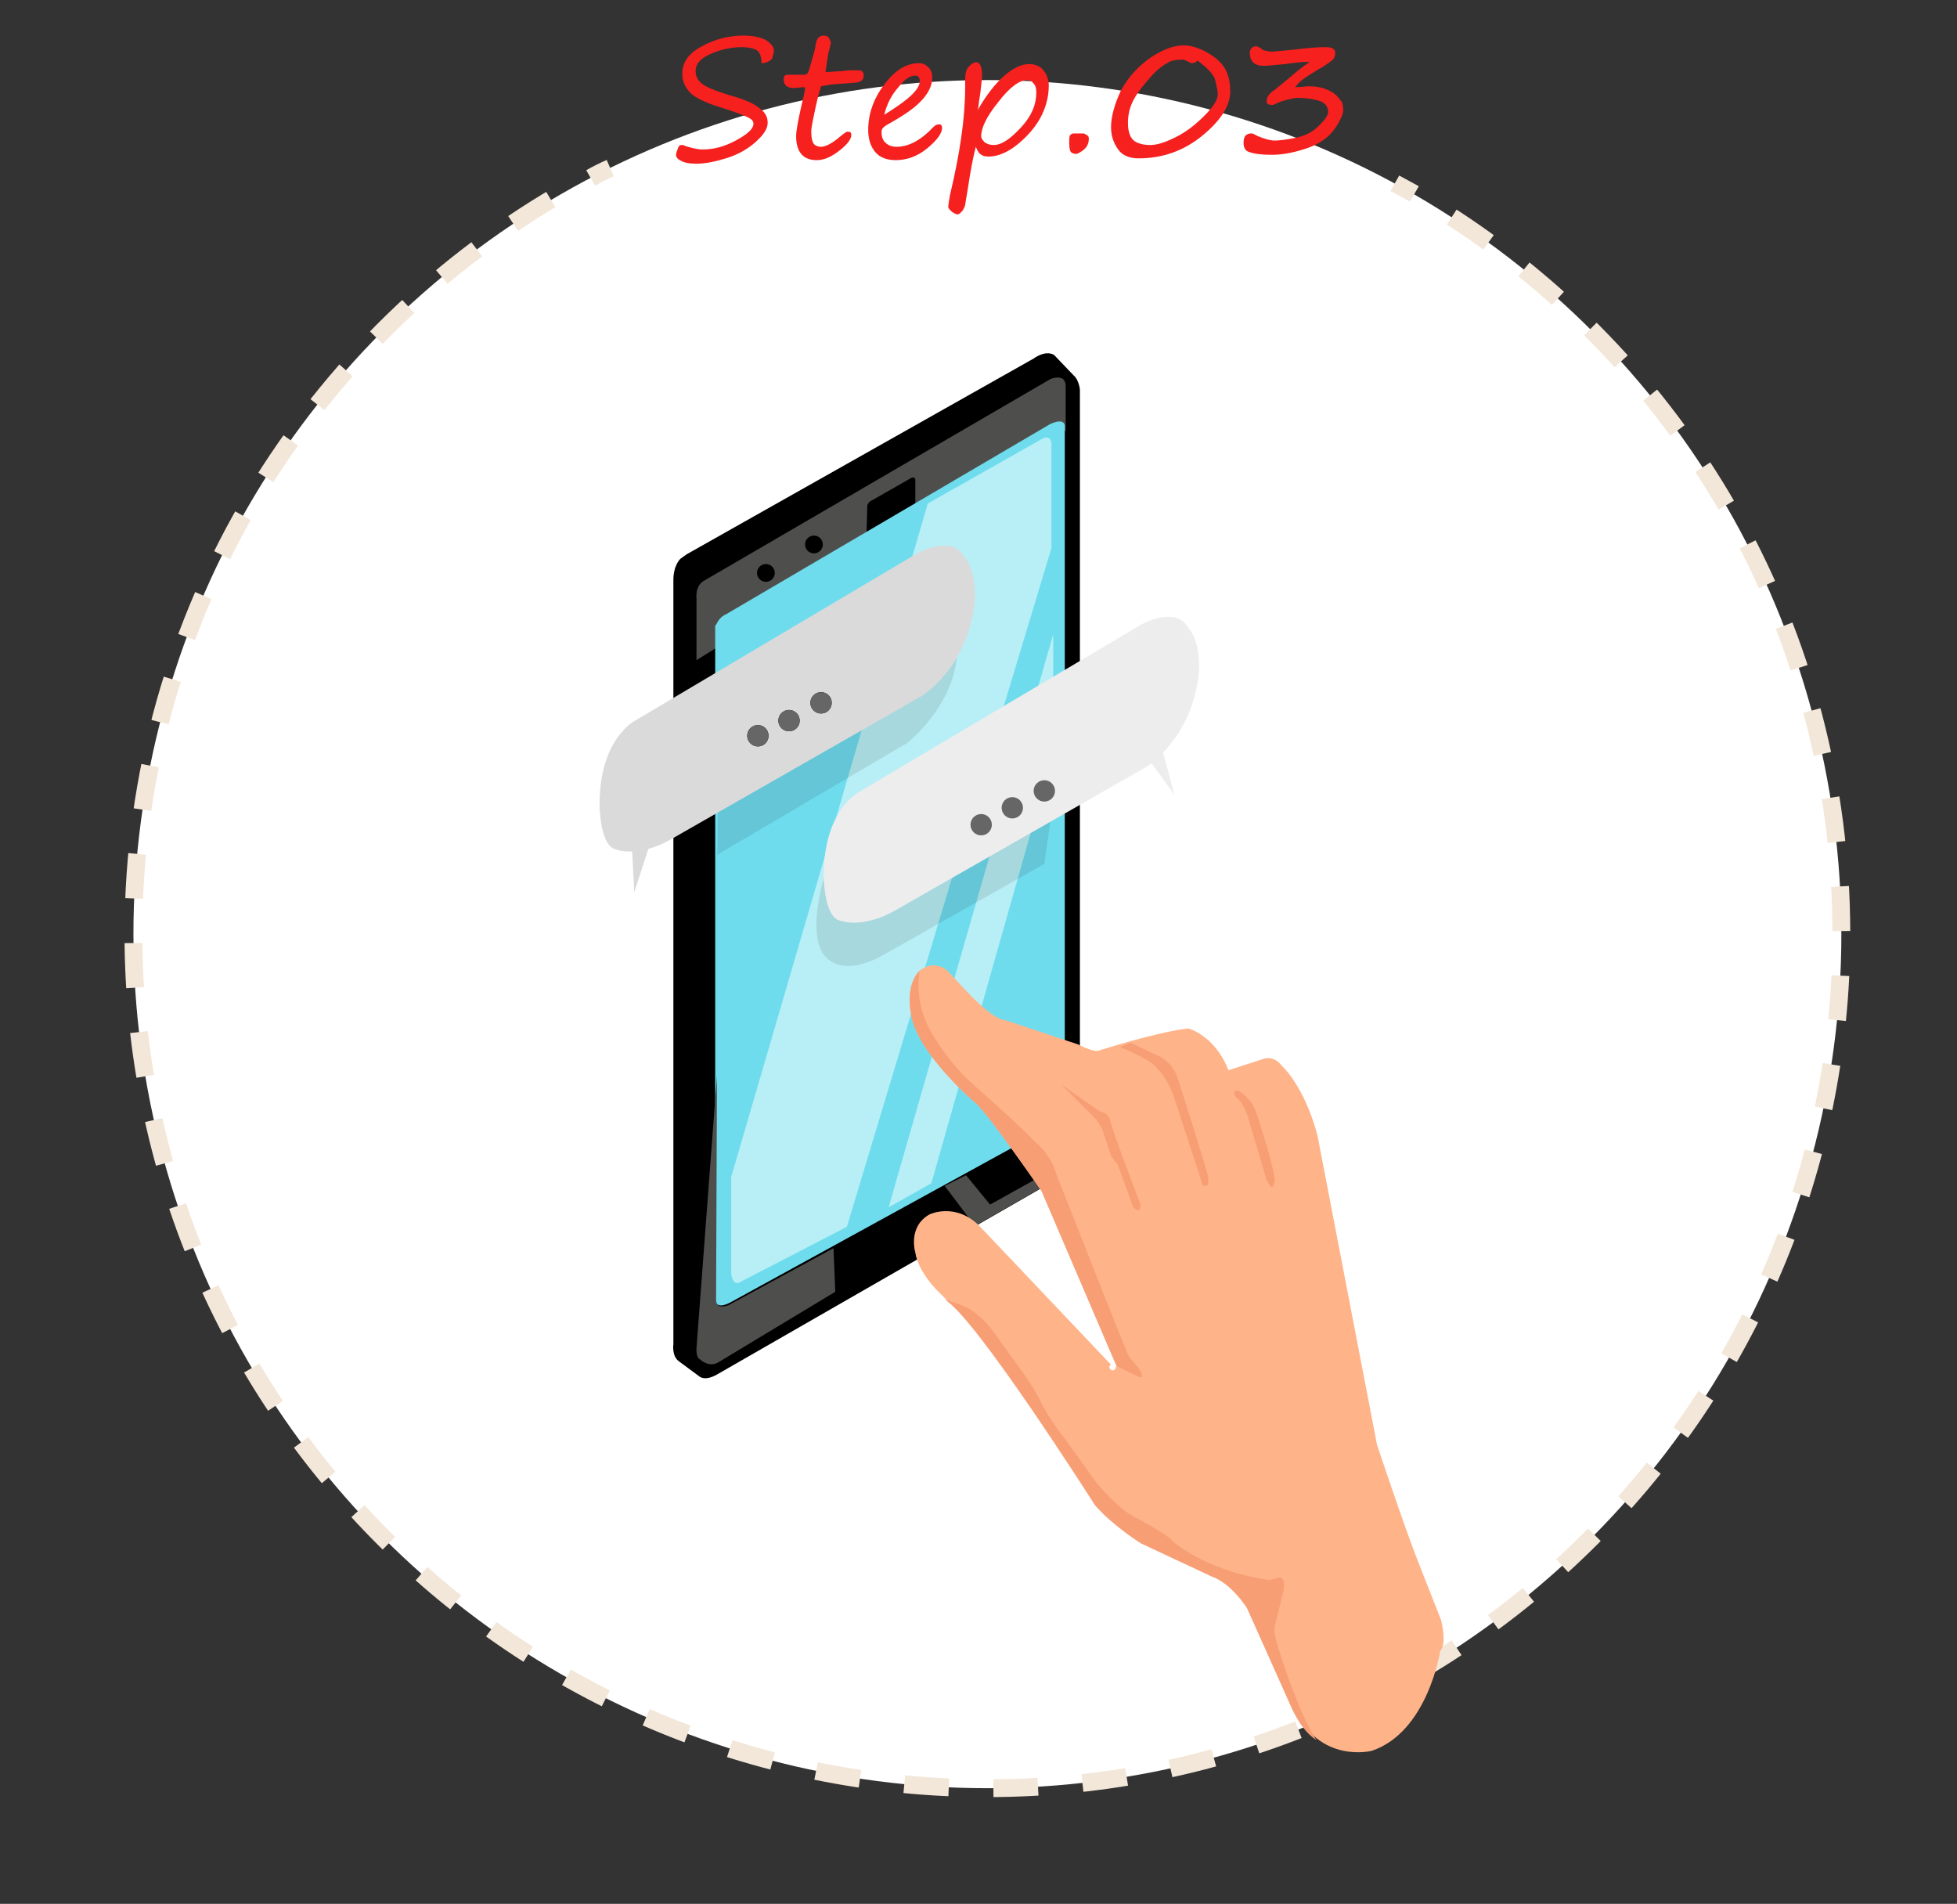 <?xml version="1.0" encoding="utf-8"?>
<!-- Generator: Adobe Illustrator 22.1.0, SVG Export Plug-In . SVG Version: 6.00 Build 0)  -->
<svg version="1.1" id="レイヤー_1" xmlns="http://www.w3.org/2000/svg" xmlns:xlink="http://www.w3.org/1999/xlink" x="0px"
	 y="0px" width="220px" height="214px" viewBox="0 0 220 214" style="enable-background:new 0 0 220 214;" xml:space="preserve">
<rect x="0" y="0" width="220" height="214" fill="#333333" stroke="none"/>
<style type="text/css">
	.st0{fill:#FFFFFF;}
	.st1{fill:none;stroke:#F3E7D9;stroke-width:2;stroke-miterlimit:10;}
	.st2{fill:none;stroke:#F3E7D9;stroke-width:2;stroke-miterlimit:10;stroke-dasharray:5.016,5.016;}
	.st3{enable-background:new    ;}
	.st4{fill:#F6201F;}
	.st5{fill:#4E4F4D;}
	.st6{fill:#6FDCED;}
	.st7{fill:#B8EFF6;}
	.st8{opacity:0.1;enable-background:new    ;}
	.st9{fill:#DADADA;}
	.st10{fill:#EDEDED;}
	.st11{fill:#666666;}
	.st12{fill:#FFB389;}
	.st13{fill:#F79E75;}
</style>
<circle class="st0" cx="111" cy="105" r="96"/>
<g>
	<g>
		<path class="st1" d="M156.8,20.6c0.7,0.4,1.5,0.8,2.2,1.2"/>
		<path class="st2" d="M163.2,24.4C189.6,41.5,207,71.2,207,105c0,53-43,96-96,96s-96-43-96-96c0-36,19.9-67.4,49.2-83.9"/>
		<path class="st1" d="M66.4,20c0.7-0.4,1.5-0.8,2.2-1.1"/>
	</g>
</g>
<g class="st3">
	<path class="st4" d="M85.6,7.1c0-0.8-0.2-1.3-0.6-1.5c-0.4-0.2-1-0.3-1.6-0.3c-1.3,0-2.5,0.3-3.6,0.8S78.2,7.2,78.2,8
		c0,0.5,0.2,1,0.7,1.4s1.5,0.8,3.1,1.3c1.5,0.4,2.7,0.9,3.3,1.4c0.7,0.5,1,1,1,1.7s-0.5,1.4-1.4,2.2s-2,1.4-3.3,1.8
		s-2.4,0.6-3.3,0.6c-0.8,0-1.3-0.1-1.7-0.3c-0.4-0.2-0.6-0.4-0.6-0.7c0-0.2,0.1-0.4,0.2-0.7c0.1-0.3,0.2-0.4,0.4-0.4
		c0.1,0,0.3,0,0.4,0.1c0.7,0.2,1.3,0.4,2,0.4c1.2,0,2.4-0.3,3.7-1c1.3-0.7,2-1.3,2-1.9c0-0.3-0.2-0.5-0.6-0.7s-1.4-0.6-3-1.1
		c-2-0.6-3.3-1.3-3.7-1.9c-0.5-0.6-0.7-1.2-0.7-1.9c0-1.3,0.7-2.3,2.2-3.1s3-1.2,4.7-1.2c1.1,0,1.9,0.2,2.5,0.5
		C86.7,4.9,87,5.3,87,5.7c0,0.2-0.1,0.5-0.2,0.9C86.5,6.9,86.1,7.1,85.6,7.1z"/>
	<path class="st4" d="M92.8,8.1C93.4,8.1,94,8,94.6,8c0.6-0.1,1-0.1,1.4-0.1c0.5,0,0.8,0,0.9,0.1c0.1,0.1,0.2,0.2,0.2,0.5
		c0,0.5-0.4,0.8-1.1,0.8c-0.9,0.1-1.7,0.1-2.5,0.2s-1.2,0.2-1.2,0.2S92,10.6,91.7,12s-0.5,2.3-0.5,2.8c0,0.7,0.1,1.1,0.3,1.4
		c0.2,0.2,0.5,0.3,0.8,0.3c0.5,0,1.3-0.4,2.2-1.2c0.4-0.3,0.6-0.5,0.8-0.5c0.3,0,0.4,0.1,0.4,0.4c0,0.4-0.4,1-1.3,1.7
		c-0.9,0.7-1.7,1.1-2.6,1.1c-1.5,0-2.3-0.9-2.3-2.7c0-0.6,0.2-1.6,0.5-3c0.3-1.3,0.5-2.1,0.5-2.4c0-0.1-0.1-0.1-0.2-0.1l-1,0.1
		c-0.8,0-1.2-0.3-1.2-1c0-0.4,0.2-0.5,0.5-0.5h1.9c0.1,0,0.2-0.1,0.3-0.2C90.9,8.1,91,7.7,91.2,7c0.2-0.7,0.4-1.3,0.5-2s0.4-1,0.9-1
		c0.3,0,0.5,0.1,0.6,0.3c0.1,0.2,0.2,0.4,0.2,0.5s-0.1,0.5-0.3,1.3L92.8,8.1z"/>
	<path class="st4" d="M105.9,14.4c0,0.6-0.6,1.4-1.7,2.3s-2.3,1.3-3.5,1.3c-1,0-1.8-0.3-2.3-0.9s-0.8-1.4-0.8-2.5
		c0-1.8,0.6-3.5,1.8-5.1c1.2-1.6,2.5-2.4,3.9-2.4c0.5,0,0.8,0.2,1.1,0.5c0.3,0.3,0.4,0.7,0.4,1.1c0,1-0.5,1.9-1.4,2.8
		c-0.9,0.9-2.2,1.7-3.8,2.6c-0.3,0.2-0.5,0.4-0.5,0.7c0,0.5,0.1,0.9,0.4,1.2c0.3,0.3,0.7,0.5,1.3,0.5c1.3,0,2.7-0.7,4.1-2.2
		c0.2-0.2,0.4-0.3,0.5-0.3C105.8,13.9,105.9,14.1,105.9,14.4z M99.4,12.9c2.6-1.6,4-2.8,4-3.8c0-0.4-0.2-0.6-0.5-0.6
		c-0.6,0-1.2,0.4-1.9,1.3C100.2,10.7,99.7,11.7,99.4,12.9z"/>
	<path class="st4" d="M109.7,16.5c-0.3,1.1-0.6,2.7-0.9,4.7l-0.3,1.8c0,0.2-0.2,0.5-0.3,0.7c-0.2,0.2-0.4,0.4-0.5,0.4
		c-0.2,0-0.4-0.1-0.7-0.3c-0.2-0.2-0.4-0.4-0.4-0.5c0-0.3,0.1-0.8,0.2-1.4c1.1-4.6,1.7-8.6,1.7-12.1V9c0-0.7,0.1-1.2,0.4-1.5
		s0.5-0.5,0.9-0.5c0.1,0,0.3,0.1,0.4,0.3s0.2,0.6,0.2,1c0,0.6-0.1,1.3-0.2,2.2c-0.2,1.1-0.2,1.7-0.3,1.9c0.9-1.6,1.9-2.9,2.9-3.8
		s2-1.4,2.9-1.4c0.6,0,1.2,0.2,1.6,0.7s0.6,1.1,0.6,1.7c0,2-0.8,3.9-2.3,5.5c-1.6,1.7-3.1,2.5-4.5,2.5c-0.4,0-0.7-0.1-0.9-0.3
		C110.1,17.3,109.9,17,109.7,16.5z M115.5,9c-0.9,0-2,0.8-3.3,2.5c-1.3,1.6-1.9,2.9-1.9,3.8c0,0.2,0.1,0.4,0.4,0.7
		c0.3,0.2,0.6,0.3,1,0.3c0.9,0,1.9-0.7,3.1-2s1.7-2.6,1.7-3.9c0-0.5-0.1-0.8-0.3-1C116,9.1,115.7,9,115.5,9z"/>
	<path class="st4" d="M121.6,15h0.2c0.1,0,0.2,0.1,0.4,0.2c0.2,0.1,0.2,0.3,0.2,0.4c0,0.4-0.1,0.6-0.2,0.8s-0.3,0.4-0.6,0.6
		c-0.3,0.2-0.5,0.3-0.6,0.3c-0.3,0-0.5-0.1-0.6-0.2s-0.2-0.4-0.2-1c0-0.5,0-0.8,0.1-0.9c0.1-0.1,0.2-0.2,0.4-0.2
		C120.9,15,121.2,15,121.6,15z"/>
	<path class="st4" d="M128,17.8c-1,0-1.8-0.3-2.3-1s-0.8-1.5-0.8-2.5c0-1.2,0.4-2.6,1.1-4.1c0.8-1.5,1.9-2.7,3.3-3.7
		c1.5-1,2.7-1.4,3.8-1.4c0.8,0,1.7,0.3,2.6,0.8c0.9,0.5,1.6,1.1,2,1.8s0.6,1.5,0.6,2.6c0,1.6-1.1,3.3-3.2,5S130.6,17.8,128,17.8z
		 M134.6,6.8c-0.1,0.2-0.4,0.3-0.7,0.3c0,0-0.2-0.1-0.4-0.2s-0.4-0.2-0.5-0.2c-0.8,0-1.4,0.1-1.8,0.4c-0.4,0.2-1.1,0.7-1.8,1.5
		s-1.4,1.6-1.9,2.5s-0.7,1.8-0.7,2.7c0,1.1,0.3,1.8,0.8,2.1c0.5,0.3,1.1,0.4,1.7,0.4c0.8,0,1.7-0.3,2.9-0.9s2.2-1.4,3.2-2.4
		s1.5-1.8,1.5-2.4c0-0.3-0.1-0.8-0.2-1.2c-0.1-0.5-0.2-0.8-0.4-1c-0.1-0.2-0.4-0.5-0.7-0.8C135.1,7.2,134.8,6.9,134.6,6.8z"/>
	<path class="st4" d="M143.1,11.8c-0.5,0-0.7-0.1-0.7-0.4c0-0.1,0-0.3,0.1-0.5s0.3-0.5,0.8-0.8l1.7-1.4c0.7-0.6,1.4-1.2,2.2-1.7
		c-0.3-0.1-1.3,0-2.7,0.2c-1.2,0.1-2,0.2-2.4,0.2c-1.1,0-1.6-0.5-1.6-1.5c0-0.2,0.1-0.4,0.2-0.5c0.1-0.1,0.3-0.2,0.5-0.2
		c0.1,0,0.3,0.1,0.5,0.2c0.2,0.2,0.4,0.3,0.6,0.3c0.1,0,0.3,0.1,0.6,0.1c0.4,0,1.2-0.1,2.4-0.2c1.5-0.2,2.8-0.3,3.7-0.3
		c0.8,0,1.1,0.2,1.1,0.7c0,0.4-0.2,0.7-0.5,0.9c-0.3,0.2-0.8,0.6-1.4,0.9c-0.8,0.5-1.3,0.8-1.7,1.1c-0.3,0.2-0.6,0.5-0.9,0.9
		c0.7,0,1.2-0.1,1.5-0.1c0.8,0,1.4,0.1,1.9,0.3s0.9,0.4,1.2,0.7s0.5,0.6,0.6,0.7s0.2,0.5,0.2,1c0,0.4-0.3,1.1-0.9,2s-1.6,1.7-3,2.2
		s-2.8,0.8-4.1,0.8c-0.4,0-0.9,0-1.7-0.1c-0.7-0.1-1.2-0.3-1.3-0.5c-0.2-0.3-0.2-0.5-0.2-0.8c0-0.7,0.3-1,0.9-1h0.1l0.6,0.3
		c0.7,0.3,1.4,0.5,1.9,0.5s1.3-0.1,2.3-0.3s1.9-0.6,2.6-1.3s1.1-1.2,1.1-1.6c0-0.7-0.4-1.1-1.1-1.3c-0.7-0.2-1.5-0.3-2.4-0.3
		C144.9,11.1,143.9,11.4,143.1,11.8z"/>
</g>
<g>
	<path d="M120.7,42.2c0.6,0.5,0.7,1.6,0.7,1.6v85.6c0,2.1-1.8,2.7-1.8,2.7l-39,22.4c-1.4,0.8-2,0.2-2,0.2l-2.3-1.7
		c-0.8-0.6-0.6-1.9-0.6-1.9V65.2c0-1.7,0.8-2.4,0.8-2.4l0.7-0.5l39-22c0,0,1.3-1,2.3-0.4L120.7,42.2z"/>
	<path class="st5" d="M78.3,74.2v-6.9c0,0-0.2-1.4,0.8-2l39-22.7c0,0,1.7-0.7,1.7,0.8v5L78.3,74.2z"/>
	<circle cx="86.1" cy="64.4" r="1"/>
	<circle cx="91.5" cy="61.2" r="1"/>
	<path d="M97.5,56.8c0,0,0.1-0.4,0.6-0.6l4.2-2.4c0,0,0.6-0.4,0.6,0.2v3.5l-5.5,3L97.5,56.8z"/>
	<path class="st6" d="M81.7,69L118,47.7c0,0,1.5-0.8,1.7,0.1V124c0,0-0.4,2.3-1.7,2.7l-35.9,19.7c-1.7,0.9-1.7-0.3-1.7-0.3V70.3
		C80.6,70.3,80.6,69.5,81.7,69z"/>
	<polygon class="st5" points="108.6,132.1 111.3,135.4 118.3,131.5 116,128.1 118.3,126.8 120.4,131.7 119.2,132.3 109.6,137.8 
		106.2,133.3 	"/>
	<path class="st7" d="M104.3,56.6l-22.1,75.7v10.8c0,0,0.1,1.7,1.2,0.9l11.8-6.1l23-76.3V50.1c0,0,0.1-1.3-1-0.8L104.3,56.6z"/>
	<polygon class="st7" points="118.4,71.3 118.4,84.7 104.7,133 99.9,135.7 	"/>
	<path class="st8" d="M80.6,96.1L102,83.5c0,0,6-4.7,5.6-11.3L80.7,88.7C80.7,88.7,80.7,95.9,80.6,96.1z"/>
	<path class="st5" d="M80.6,120.9l-2.3,30.6c0,0-0.1,1.1,0.4,1.3c0,0,1,1,2.1,0.3l13.1-7.9l-0.2-4.9l-11.8,6.4c0,0-1.4,0.6-1.4-0.6
		L80.6,120.9L80.6,120.9z"/>
	<path class="st9" d="M109.3,69.4c-1.4,6.4-5.8,8.9-5.8,8.9l-28,16c-4,2.3-6.5,1.1-6.5,1.1c-1.6-0.7-1.6-5-1.6-5c0-7.4,4-9.4,4-9.4
		l31.7-18.8c0,0,3.9-2.2,5.3,0.4C108.5,62.6,110.3,64.8,109.3,69.4z"/>
	<path class="st8" d="M92.7,98.4c0,0-2,6.2-0.1,8.9c0,0,1.7,2.8,6.6,0.1l18.2-10.3l0.9-6.3L95.9,101L92.7,98.4z"/>
	<polygon class="st9" points="71,94.4 71.3,100.3 73.7,92.9 	"/>
	<path class="st10" d="M134.5,77.4c-1.4,6.4-5.8,8.9-5.8,8.9l-28,16c-4,2.3-6.5,1.1-6.5,1.1c-1.6-0.7-1.6-5-1.6-5c0-7.4,4-9.4,4-9.4
		l31.7-18.8c0,0,3.9-2.2,5.3,0.4C133.7,70.6,135.5,72.8,134.5,77.4z"/>
	<polygon class="st10" points="130.5,83.6 132,89.3 127.5,83.1 	"/>
	<g>
		<g>
			<circle cx="85.2" cy="82.7" r="1.2"/>
			<circle cx="88.7" cy="81" r="1.2"/>
			<circle cx="92.3" cy="79" r="1.2"/>
		</g>
		<g>
			<circle class="st11" cx="85.2" cy="82.7" r="1.2"/>
			<circle class="st11" cx="88.7" cy="81" r="1.2"/>
			<circle class="st11" cx="92.3" cy="79" r="1.2"/>
		</g>
	</g>
	<g>
		<circle class="st11" cx="110.3" cy="92.7" r="1.2"/>
		<circle class="st11" cx="113.8" cy="90.8" r="1.2"/>
		<circle class="st11" cx="117.4" cy="88.9" r="1.2"/>
	</g>
	<path class="st12" d="M125.5,153.5l-8.4-19.6c0,0-5.8-8.4-7.3-9.8c0,0-6.8-5.7-7.4-10.2c0,0-0.7-3.1,1-4.8c0,0,1.6-1.4,3.2,0.1
		c0,0,3.3,3.7,4.4,4.4c0,0,1.1,1,2.1,1.1l8.1,2.7c0,0,1.7,0.9,2.3,0.7c0,0,6.5-2.1,10.1-2.5c0,0,3,0.8,4.5,4.7l4-1.3
		c0,0,1.1-0.4,2,0.8c0,0,2.5,2.2,4,7.8l6.7,34.8c0,0,3.3,9.9,4.8,13.6l2.4,6.1c0,0,0.7,2.6-0.1,3.5c0,0-1.4,9.1-7.7,11.2
		c0,0-5.8,1.5-8.7-4.7l-5.1-11.4c0,0-1.7-2.8-4-3.6l-7.9-3.7c0,0-3.1-1.9-5.2-4.3c0,0-13.6-21.2-16.8-22.9l-1.2-1.2
		c0,0-2.1-2.1-2.4-4.2c0,0-0.9-2.9,1.6-4.3c0,0,2.9-1.4,5.6,1.3l14.8,15.6C124.3,153.7,125.3,154.6,125.5,153.5z"/>
	<path class="st13" d="M125.5,153.5l-8.4-19.6c0,0-5.8-8.4-7.3-9.8c0,0-6.8-5.7-7.4-10.2c0,0-0.7-3.1,1-4.8c0,0-0.9,3.7,1.7,7.6
		c0,0,1.7,2.9,4.2,5.1c0,0,6.1,5.4,7,6.5c0,0,1.8,1.3,2.5,3.8c0,0,7,17.8,7.9,19.9l0.3,0.6l1.1,1.3c0,0,0.6,1,0,0.9l-2.3-1.1
		L125.5,153.5z"/>
	<path class="st13" d="M148,195.6c-1.1-0.7-1.9-1.8-2.7-3.4l-5.1-11.4c0,0-1.7-2.8-4-3.6l-7.9-3.7c0,0-3.1-1.9-5.2-4.3
		c0,0-13.6-21.4-16.9-23.1c0,0,2,0.5,2.9,1.1c0,0,1.6,1,2.8,2.8l3.6,5c0,0,1.2,1.8,1.7,3c0,0,1,1.8,2.2,3.3l3.9,5.4
		c0,0,2.3,2.9,4.4,3.9c0,0,3.5,1.8,4.2,2.7c0,0,3.7,3.3,10.8,4.3l0.8-0.2c0,0,1.1-0.6,0.8,1.4l-0.9,3.6c0,0-0.3,0.7,0,1.6
		C143.2,184,146.1,193,148,195.6z"/>
	<path class="st13" d="M124.8,126c-0.1-0.9-1.2-1.1-1.2-1.1l-4.3-3l3.7,3.7c0,0,0.7,0.7,1,1.6l0.9,2.7l0.4,0.6l0.3,0.3l1.8,4.9
		c0,0,0.8,0.9,0.8-0.3C128.3,135.6,125,127,124.8,126z"/>
	<path class="st13" d="M135.8,132.2c-0.1-0.6-3.3-10.7-3.3-10.7c-0.7-2.4-2.5-2.9-2.5-2.9l-2.9-1.4l-1.2,0.5c0,0,3.3,1.3,4,2.2
		c0,0,1.4,1.2,2.2,3.8l3.1,9.5C135.1,133.1,136.1,133.9,135.8,132.2z"/>
	<path class="st13" d="M143.3,132.7c-0.1-1.8-2.1-7.7-2.1-7.7c-0.6-1.7-2-2.4-2-2.4s-0.8-0.2-0.3,0.7c0,0,1,0.5,1.6,3
		c0,0,1.6,5.3,1.9,6.4C142.5,132.6,143,134.4,143.3,132.7z"/>
</g>
</svg>
